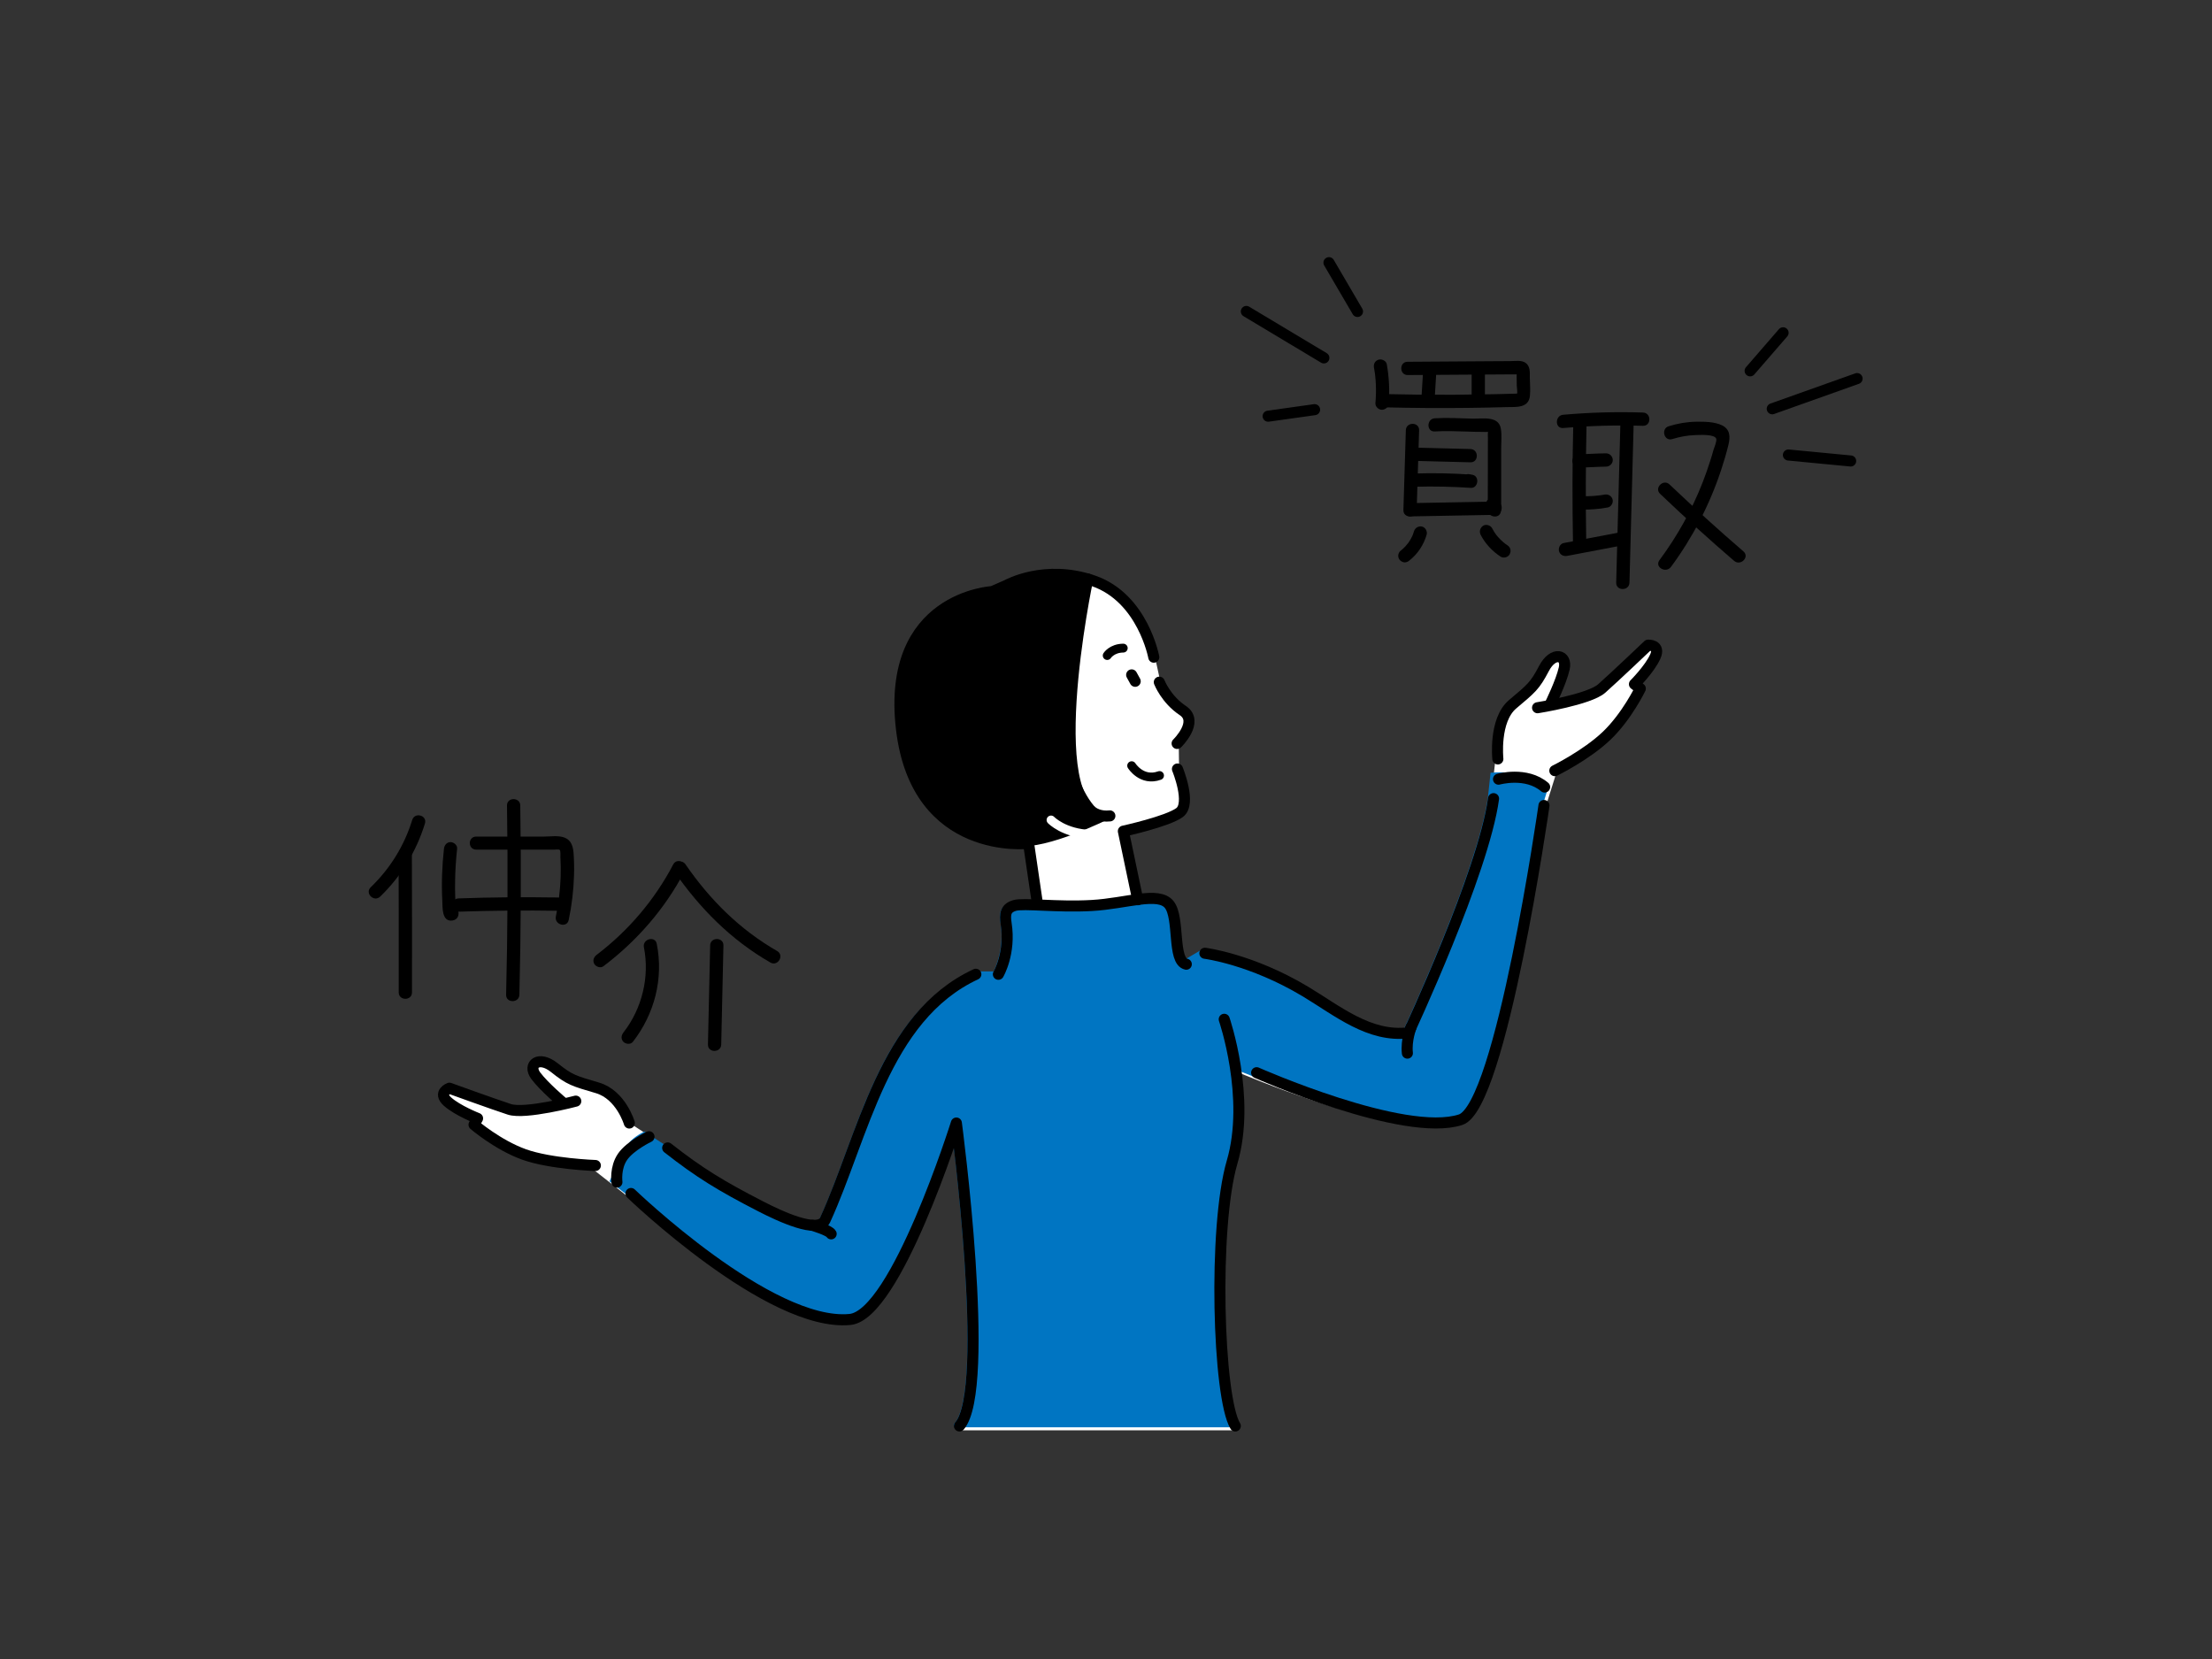 <?xml version="1.0" encoding="utf-8"?>
<!-- Generator: Adobe Illustrator 28.1.0, SVG Export Plug-In . SVG Version: 6.00 Build 0)  -->
<svg version="1.1" id="レイヤー_1" xmlns="http://www.w3.org/2000/svg" xmlns:xlink="http://www.w3.org/1999/xlink" x="0px"
	 y="0px" viewBox="0 0 200 150" style="enable-background:new 0 0 200 150;" xml:space="preserve">
<rect x="0" y="0" width="200" height="150" fill="#333333" stroke="none"/>
<style type="text/css">
	.st0{fill:none;stroke:#000000;stroke-linecap:round;stroke-linejoin:round;stroke-miterlimit:10;}
	.st1{fill:#FFFFFF;}
	.st2{fill:#0075C2;}
	.st3{fill:none;stroke:#000000;stroke-width:0.8;stroke-linecap:round;stroke-linejoin:round;stroke-miterlimit:10;}
	.st4{stroke:#000000;stroke-width:0.4;stroke-linecap:round;stroke-linejoin:round;stroke-miterlimit:10;}
	.st5{fill:none;stroke:#FFFFFF;stroke-width:0.8;stroke-linecap:round;stroke-linejoin:round;stroke-miterlimit:10;}
</style>
<g>
	<g>
		<g>
			<g>
				<g>
					<path d="M37.27,74.14c-0.71,2.31-2,4.4-3.75,6.08c-0.56,0.54,0.29,1.38,0.85,0.85c1.89-1.82,3.28-4.1,4.05-6.61
						C38.65,73.71,37.49,73.4,37.27,74.14L37.27,74.14z"/>
				</g>
			</g>
			<g>
				<g>
					<path d="M36.04,77.29c0.01,4.15,0.02,8.29,0.01,12.44c0,0.77,1.2,0.77,1.2,0c0-0.16,0-0.33,0-0.49c0-0.77-1.2-0.77-1.2,0
						c0,0.16,0,0.33,0,0.49c0.4,0,0.8,0,1.2,0c0.01-4.15,0-8.29-0.01-12.44C37.24,76.51,36.04,76.51,36.04,77.29L36.04,77.29z"/>
				</g>
			</g>
			<g>
				<g>
					<path d="M40.14,76.75c-0.17,1.55-0.23,3.12-0.15,4.68c0.03,0.6-0.06,1.93,0.91,1.8c0.99-0.14,0.55-1.74-0.4-1.26
						c-0.69,0.35-0.08,1.38,0.61,1.04c0.01-0.01,0.02-0.01,0.03-0.02c-0.2,0-0.4,0-0.61,0c0.01,0,0.02,0.01,0.02,0.01
						c-0.07-0.07-0.14-0.14-0.22-0.22c-0.02-0.06-0.04-0.13-0.06-0.19c0.03-0.1,0.05-0.2,0.08-0.3c-0.01,0.01-0.01,0.02-0.02,0.03
						c0.12-0.09,0.24-0.18,0.36-0.28c-0.01,0-0.02,0.01-0.04,0.01c0.11,0,0.21,0,0.32,0c-0.02,0-0.04-0.01-0.06-0.01
						c0.09,0.05,0.18,0.1,0.26,0.15c0.1,0.08,0.06,0.16,0.05-0.02c-0.01-0.13-0.02-0.27-0.03-0.4c-0.01-0.23-0.02-0.46-0.03-0.69
						c-0.02-0.48-0.02-0.96-0.01-1.45c0.01-0.96,0.08-1.93,0.18-2.89c0.04-0.32-0.3-0.6-0.6-0.6
						C40.38,76.15,40.17,76.43,40.14,76.75L40.14,76.75z"/>
				</g>
			</g>
			<g>
				<g>
					<path d="M43.06,76.82c2.36,0,4.71,0,7.07,0c0.08,0,0.41-0.04,0.47,0.02c0.11,0.1,0.06,0.54,0.07,0.66
						c0.03,0.6,0.04,1.2,0.02,1.8c-0.04,1.2-0.19,2.38-0.43,3.56c-0.16,0.75,1,1.08,1.16,0.32c0.28-1.33,0.44-2.68,0.48-4.03
						c0.02-0.67,0.01-1.36-0.04-2.03c-0.05-0.57-0.2-1.13-0.77-1.37c-0.56-0.24-1.31-0.11-1.9-0.11c-0.67,0-1.33,0-2,0
						c-1.37,0-2.74,0-4.11,0C42.28,75.62,42.28,76.82,43.06,76.82L43.06,76.82z"/>
				</g>
			</g>
			<g>
				<g>
					<path d="M41.46,82.43c3.01-0.1,6.03-0.13,9.05-0.08c0.77,0.01,0.77-1.18,0-1.2c-0.16,0-0.33-0.01-0.49-0.01
						c-0.77-0.02-0.77,1.18,0,1.2c0.16,0,0.33,0.01,0.49,0.01c0-0.4,0-0.8,0-1.2c-3.02-0.05-6.03-0.03-9.05,0.08
						C40.69,81.26,40.69,82.46,41.46,82.43L41.46,82.43z"/>
				</g>
			</g>
			<g>
				<g>
					<path d="M45.84,72.83c0.09,5.7,0.06,11.41-0.08,17.11c-0.02,0.77,1.18,0.77,1.2,0c0.14-5.7,0.17-11.41,0.08-17.11
						C47.03,72.06,45.83,72.06,45.84,72.83L45.84,72.83z"/>
				</g>
			</g>
		</g>
		<g>
			<g>
				<g>
					<path d="M60.87,78.16c-1.67,3.19-4.05,5.99-6.92,8.17c-0.26,0.2-0.39,0.52-0.22,0.82c0.15,0.26,0.56,0.41,0.82,0.22
						c3.04-2.3,5.58-5.21,7.35-8.6C62.26,78.08,61.23,77.47,60.87,78.16L60.87,78.16z"/>
				</g>
			</g>
			<g>
				<g>
					<path d="M60.94,78.76c2.32,3.36,5.16,6.23,8.72,8.27c0.67,0.38,1.28-0.65,0.61-1.04c-3.38-1.94-6.09-4.64-8.29-7.84
						C61.54,77.53,60.5,78.12,60.94,78.76L60.94,78.76z"/>
				</g>
			</g>
			<g>
				<g>
					<path d="M58.22,85.65c0.53,2.68-0.17,5.55-1.85,7.7c-0.2,0.26-0.25,0.6,0,0.85c0.21,0.21,0.65,0.26,0.85,0
						c1.96-2.52,2.79-5.72,2.16-8.87C59.23,84.58,58.07,84.9,58.22,85.65L58.22,85.65z"/>
				</g>
			</g>
			<g>
				<g>
					<path d="M64.21,85.48c-0.07,2.99-0.13,5.97-0.2,8.96c-0.02,0.77,1.18,0.77,1.2,0c0.07-2.99,0.13-5.97,0.2-8.96
						C65.42,84.71,64.22,84.71,64.21,85.48L64.21,85.48z"/>
				</g>
			</g>
		</g>
	</g>
	<g>
		<g>
			<g>
				<g>
					<path d="M124.23,33.25c0.02,0.14,0.05,0.28,0.07,0.42c0.01,0.04,0.01,0.04,0,0c0.01,0.04,0.01,0.09,0.02,0.13
						c0.01,0.06,0.01,0.13,0.02,0.19c0.03,0.27,0.05,0.54,0.06,0.81c0.02,0.55,0.01,1.1-0.04,1.65c-0.03,0.31,0.29,0.61,0.6,0.6
						c0.35-0.02,0.57-0.26,0.6-0.6c0.1-1.17,0.03-2.35-0.17-3.51c-0.05-0.31-0.45-0.51-0.74-0.42
						C124.31,32.62,124.17,32.92,124.23,33.25L124.23,33.25z"/>
				</g>
			</g>
			<g>
				<g>
					<path d="M127.28,33.91c2.05-0.01,4.1-0.03,6.16-0.04c1.05-0.01,2.09-0.01,3.14-0.02c0.1,0,0.75,0,0.75,0
						c-0.07-0.07-0.13-0.14-0.2-0.21c0,0.17,0,0.33,0,0.5c0,0.25,0,0.5,0.01,0.74c0,0.16,0.09,0.64,0.01,0.74
						c0.12-0.04,0.1-0.05-0.05-0.03c-0.13,0-0.25,0.01-0.38,0.01c-0.25,0.01-0.5,0.01-0.75,0.02c-0.5,0.01-1,0.03-1.51,0.03
						c-1,0.02-2.01,0.03-3.01,0.04c-2.09,0.01-4.18-0.01-6.28-0.06c-0.77-0.02-0.77,1.18,0,1.2c2.51,0.06,5.02,0.08,7.53,0.05
						c1.17-0.01,2.34-0.04,3.51-0.07c0.88-0.02,2.01,0.11,2.12-1.03c0.05-0.54,0-1.11-0.01-1.65c0-0.47,0.05-1.01-0.38-1.32
						c-0.38-0.27-0.94-0.16-1.38-0.16c-0.59,0-1.17,0.01-1.76,0.01c-2.51,0.02-5.03,0.03-7.54,0.05
						C126.51,32.71,126.5,33.91,127.28,33.91L127.28,33.91z"/>
				</g>
			</g>
			<g>
				<g>
					<path d="M128.68,33.4c-0.05,0.82-0.1,1.64-0.15,2.45c-0.02,0.31,0.29,0.61,0.6,0.6c0.34-0.02,0.58-0.26,0.6-0.6
						c0.05-0.82,0.1-1.64,0.15-2.45c0.02-0.31-0.29-0.61-0.6-0.6C128.94,32.82,128.7,33.07,128.68,33.4L128.68,33.4z"/>
				</g>
			</g>
			<g>
				<g>
					<path d="M133.06,33.58c0,0.76,0,1.52,0,2.29c0,0.31,0.28,0.61,0.6,0.6c0.33-0.01,0.6-0.26,0.6-0.6c0-0.76,0-1.52,0-2.29
						c0-0.31-0.28-0.61-0.6-0.6C133.34,32.99,133.06,33.24,133.06,33.58L133.06,33.58z"/>
				</g>
			</g>
			<g>
				<g>
					<path d="M127.11,38.9c-0.07,2.41-0.15,4.81-0.22,7.22c-0.02,0.77,1.18,0.77,1.2,0c0.07-2.41,0.15-4.81,0.22-7.22
						C128.33,38.13,127.13,38.13,127.11,38.9L127.11,38.9z"/>
				</g>
			</g>
			<g>
				<g>
					<path d="M129.73,39.01c0.97-0.06,1.93-0.02,2.9,0.01c0.48,0.02,0.96,0.03,1.45,0.03c0.13,0,0.32,0.02,0.45-0.01
						c0.18-0.04,0.02,0.02,0.06-0.04c-0.05-0.06-0.07-0.06-0.06,0.01c0,0.03,0,0.07,0,0.1c-0.02,0.13,0,0.32,0,0.46
						c0,2.18,0,4.36-0.01,6.54c0,0.66,1.05,0.84,1.18,0.16c0.08-0.43,0.01-0.84-0.31-1.15c-0.55-0.54-1.4,0.31-0.85,0.85
						c0-0.01,0-0.02,0.01-0.01c0.39,0.05,0.79,0.11,1.18,0.16c0-1.24,0-2.48,0-3.72c0-0.63,0-1.27,0-1.9c0-0.57,0.07-1.18-0.03-1.74
						c-0.2-1.21-1.71-0.88-2.6-0.91c-1.12-0.03-2.25-0.1-3.37-0.03C128.97,37.86,128.96,39.06,129.73,39.01L129.73,39.01z"/>
				</g>
			</g>
			<g>
				<g>
					<path d="M128.27,41.68c1.56,0.04,3.12,0.08,4.68,0.12c0.77,0.02,0.77-1.18,0-1.2c-1.56-0.04-3.12-0.08-4.68-0.12
						C127.49,40.46,127.49,41.66,128.27,41.68L128.27,41.68z"/>
				</g>
			</g>
			<g>
				<g>
					<path d="M127.95,44.01c1.68-0.05,3.36-0.01,5.03,0.1c0.67,0.05,0.83-1.05,0.16-1.18c-0.08-0.02-0.17-0.03-0.25-0.05
						c-0.32-0.06-0.65,0.09-0.74,0.42c-0.08,0.29,0.1,0.68,0.42,0.74c0.08,0.02,0.17,0.03,0.25,0.05c0.05-0.39,0.11-0.79,0.16-1.18
						c-1.67-0.12-3.35-0.15-5.03-0.1C127.18,42.83,127.18,44.03,127.95,44.01L127.95,44.01z"/>
				</g>
			</g>
			<g>
				<g>
					<path d="M127.56,46.69c2.54-0.05,5.09-0.1,7.63-0.14c0.65-0.01,0.84-1.04,0.16-1.18c-0.08-0.02-0.17-0.03-0.25-0.05
						c-0.75-0.16-1.08,1-0.32,1.16c0.08,0.02,0.17,0.03,0.25,0.05c0.05-0.39,0.11-0.79,0.16-1.18c-2.54,0.05-5.09,0.1-7.63,0.14
						C126.79,45.5,126.79,46.7,127.56,46.69L127.56,46.69z"/>
				</g>
			</g>
			<g>
				<g>
					<path d="M127.85,48.03c-0.03,0.1-0.06,0.2-0.1,0.3c-0.01,0.03-0.02,0.05-0.03,0.08c-0.03,0.08,0.02-0.04,0.02-0.05
						c-0.02,0.05-0.04,0.09-0.06,0.13c-0.09,0.19-0.19,0.37-0.31,0.54c-0.03,0.04-0.06,0.08-0.09,0.12
						c-0.01,0.02-0.03,0.03-0.04,0.05c0.1-0.14,0.05-0.06,0.02-0.03c-0.07,0.08-0.13,0.16-0.2,0.24c-0.14,0.15-0.3,0.29-0.46,0.42
						c-0.11,0.09-0.18,0.29-0.18,0.42c0,0.15,0.07,0.32,0.18,0.42c0.11,0.1,0.26,0.18,0.42,0.18c0.17-0.01,0.29-0.07,0.42-0.18
						c0.74-0.58,1.29-1.42,1.55-2.32c0.09-0.3-0.11-0.67-0.42-0.74C128.27,47.54,127.95,47.71,127.85,48.03L127.85,48.03z"/>
				</g>
			</g>
			<g>
				<g>
					<path d="M133.88,48.37c0.42,0.8,1.05,1.47,1.8,1.96c0.26,0.17,0.68,0.06,0.82-0.22c0.16-0.3,0.07-0.64-0.22-0.82
						c-0.1-0.07-0.2-0.14-0.3-0.21c0.04,0.03,0.08,0.06,0.12,0.09c-0.31-0.25-0.6-0.53-0.84-0.84c0.03,0.04,0.06,0.08,0.09,0.12
						c-0.17-0.22-0.32-0.45-0.44-0.69c-0.15-0.28-0.56-0.39-0.82-0.22C133.81,47.73,133.73,48.07,133.88,48.37L133.88,48.37z"/>
				</g>
			</g>
		</g>
		<g>
			<g>
				<g>
					<path d="M141.34,38.7c2.4-0.21,4.81-0.27,7.21-0.2c0.77,0.02,0.77-1.18,0-1.2c-2.41-0.08-4.81-0.01-7.21,0.2
						C140.58,37.56,140.57,38.76,141.34,38.7L141.34,38.7z"/>
				</g>
			</g>
			<g>
				<g>
					<path d="M142.25,38.32c-0.09,3.53-0.09,7.07-0.03,10.6c0.01,0.77,1.21,0.77,1.2,0c-0.06-3.53-0.05-7.07,0.03-10.6
						C143.47,37.55,142.27,37.55,142.25,38.32L142.25,38.32z"/>
				</g>
			</g>
			<g>
				<g>
					<path d="M146.51,38.24c-0.13,4.81-0.26,9.62-0.38,14.44c-0.02,0.77,1.18,0.77,1.2,0c0.13-4.81,0.26-9.62,0.38-14.44
						C147.73,37.47,146.53,37.47,146.51,38.24L146.51,38.24z"/>
				</g>
			</g>
			<g>
				<g>
					<path d="M141.7,50.26c1.63-0.31,3.27-0.62,4.9-0.93c0.32-0.06,0.5-0.44,0.42-0.74c-0.09-0.33-0.42-0.48-0.74-0.42
						c-1.63,0.31-3.27,0.62-4.9,0.93c-0.32,0.06-0.5,0.44-0.42,0.74C141.06,50.18,141.38,50.32,141.7,50.26L141.7,50.26z"/>
				</g>
			</g>
			<g>
				<g>
					<path d="M142.77,42.27c0.82,0,1.63-0.07,2.45-0.08c0.31,0,0.61-0.28,0.6-0.6c-0.01-0.32-0.26-0.6-0.6-0.6
						c-0.82,0-1.63,0.07-2.45,0.08c-0.31,0-0.61,0.28-0.6,0.6C142.18,41.99,142.43,42.27,142.77,42.27L142.77,42.27z"/>
				</g>
			</g>
			<g>
				<g>
					<path d="M143.04,46.05c0.37,0.04,0.74,0.02,1.11-0.01c0.41-0.03,0.83-0.08,1.23-0.16c0.31-0.06,0.51-0.45,0.42-0.74
						c-0.11-0.33-0.41-0.48-0.74-0.42c-0.08,0.01-0.15,0.03-0.23,0.04c-0.04,0.01-0.09,0.01-0.13,0.02
						c-0.08,0.01,0.06-0.01,0.07-0.01c-0.03,0-0.05,0.01-0.08,0.01c-0.19,0.02-0.39,0.04-0.58,0.06c-0.36,0.03-0.72,0.04-1.08,0
						c-0.14-0.02-0.33,0.08-0.42,0.18c-0.1,0.1-0.18,0.27-0.18,0.42c0.01,0.16,0.06,0.32,0.18,0.42
						C142.74,45.99,142.88,46.04,143.04,46.05L143.04,46.05z"/>
				</g>
			</g>
			<g>
				<g>
					<path d="M151.2,39.7c0.68-0.21,1.36-0.34,2.07-0.36c0.39-0.01,1.8-0.11,1.91,0.35c0.05,0.24-0.2,0.79-0.26,1.01
						c-0.09,0.34-0.19,0.67-0.3,1c-0.2,0.63-0.42,1.26-0.66,1.88c-0.98,2.52-2.31,4.9-3.92,7.07c-0.46,0.62,0.58,1.22,1.04,0.61
						c1.96-2.65,3.49-5.61,4.53-8.74c0.25-0.76,0.48-1.53,0.67-2.31c0.17-0.71,0.16-1.38-0.57-1.75c-0.67-0.33-1.61-0.34-2.34-0.33
						c-0.85,0.01-1.69,0.16-2.5,0.41C150.15,38.77,150.46,39.93,151.2,39.7L151.2,39.7z"/>
				</g>
			</g>
			<g>
				<g>
					<path d="M150.1,44.65c2.18,2.08,4.41,4.1,6.69,6.06c0.58,0.5,1.43-0.34,0.85-0.85c-2.28-1.96-4.51-3.99-6.69-6.06
						C150.39,43.27,149.54,44.12,150.1,44.65L150.1,44.65z"/>
				</g>
			</g>
		</g>
	</g>
	<g>
		<line class="st0" x1="120.16" y1="23.75" x2="122.74" y2="28.16"/>
		<line class="st0" x1="112.69" y1="28.16" x2="119.7" y2="32.36"/>
		<line class="st0" x1="114.66" y1="37.63" x2="118.86" y2="37.04"/>
	</g>
	<g>
		<line class="st0" x1="158.24" y1="33.53" x2="161.22" y2="30.09"/>
		<line class="st0" x1="160.24" y1="36.96" x2="167.91" y2="34.23"/>
		<line class="st0" x1="161.7" y1="41.14" x2="167.33" y2="41.68"/>
	</g>
	<path class="st1" d="M149.84,58.7c-0.25-0.37-0.8-0.35-0.86-0.35c-0.05,0-0.09,0.02-0.13,0.05c-0.03,0.03-3.08,2.93-4.2,3.92
		c-0.69,0.61-2.79,1.12-4.24,1.42c0.27-0.57,0.94-2.04,1.17-3.04c0.14-0.61-0.05-1.1-0.48-1.26c-0.47-0.17-1.18,0.11-1.72,1.12
		c-0.78,1.48-1.08,1.73-2.54,2.97l-0.25,0.21c-1.71,1.44-1.43,4.76-1.4,5.09l-0.39,3.57c-0.86,6.27-7.03,19.71-7.63,21.01
		c-2.79,0.3-5.21-1.25-7.55-2.76c-0.5-0.32-1.02-0.65-1.53-0.96c-4.88-2.93-9.13-3.49-9.17-3.49c-0.04,0-0.09,0-0.13,0.03
		l-1.61,0.95c-0.5-0.2-0.6-1.35-0.69-2.47c-0.09-1.09-0.19-2.22-0.66-2.82c-0.54-0.69-1.55-0.72-2.85-0.56l-1.22-5.81
		c0.82-0.19,3.98-0.94,4.96-1.67c1.15-0.85,0.08-3.67-0.11-4.14l-0.03-2.2c0.25-0.26,1.15-1.27,1.06-2.21
		c-0.04-0.41-0.26-0.76-0.65-1.02c-1.44-0.96-2.03-2.43-2.03-2.43l-0.49-2.25c-0.01-0.05-1.06-5.48-5.55-7.05
		c-0.18-0.06-0.36-0.11-0.54-0.17c-0.01-0.01-0.02-0.01-0.04-0.02c-0.01,0-0.01,0-0.01,0c-1.02-0.29-1.97-0.42-2.84-0.43
		c-0.12,0-0.24-0.01-0.35,0c-0.04,0-0.08,0-0.11,0c-0.16,0-0.31,0.01-0.47,0.02c-2.16,0.16-3.57,0.93-3.65,0.97l-1.29,0.57
		c-0.42,0.03-3.83,0.34-6.22,3.17c-1.9,2.24-2.62,5.43-2.14,9.48c0.26,2.18,0.84,4.04,1.74,5.58c0,0,0,0,0,0
		c0.27,0.64,0.72,1.21,1.27,1.73c0.34,0.37,0.7,0.71,1.1,1.02c2.43,1.91,5.22,2.21,6.65,2.22c0.13,0.01,0.27,0.03,0.41,0.03
		c0.11,0,0.23-0.01,0.35-0.01l0.75,5.11c-0.89-0.03-1.55-0.04-1.9,0.06c-1.06,0.31-1.02,1.12-0.91,1.85
		c0.34,2.24-0.42,3.94-0.63,4.36h-1.92c-0.03,0-0.06,0.01-0.08,0.02c-6.42,2.98-8.97,9.88-11.43,16.55
		c-0.76,2.05-1.47,3.99-2.29,5.77c-0.06,0.14-0.18,0.24-0.35,0.3c-0.55,0.19-1.9,0.06-5.21-1.64c-3.7-1.9-5.65-3.12-8.38-5.27
		l-3.41-2.22c-0.14-0.44-0.96-2.64-2.99-3.24l-0.32-0.09c-1.83-0.54-2.21-0.65-3.52-1.7c-0.9-0.72-1.67-0.69-2.03-0.34
		c-0.33,0.32-0.31,0.85,0.06,1.35c0.61,0.83,1.82,1.9,2.3,2.32c-1.45,0.31-3.59,0.68-4.46,0.4c-1.42-0.46-5.38-1.89-5.42-1.91
		c-0.04-0.02-0.09-0.02-0.14,0c-0.06,0.02-0.56,0.22-0.65,0.67c-0.05,0.29,0.09,0.58,0.42,0.88c0.74,0.67,2.06,1.26,2.57,1.47
		l-0.21,0.38c-0.05,0.08-0.03,0.19,0.04,0.25c0.09,0.08,2.19,1.87,4.58,2.73c2.25,0.81,5.89,0.98,6.44,1.01l3.15,2.47
		c0.5,0.48,11.99,11.48,19.31,11.48c0.22,0,0.44-0.01,0.65-0.03c3.76-0.36,8.34-13.49,9.51-17.05c0.54,4.38,2.72,23.49,0.21,26.34
		c-0.05,0.06-0.06,0.14-0.03,0.21c0.03,0.07,0.1,0.12,0.18,0.12h24.94c0.07,0,0.14-0.04,0.17-0.1c0.04-0.06,0.03-0.14,0-0.2
		c-1.56-2.53-1.99-17.83-0.27-23.69c0.83-2.83,0.7-5.95,0.34-8.42c0,0,0.01,0,0.01,0.01c0.54,0.23,11.79,5,17.98,5
		c0.84,0,1.59-0.09,2.2-0.29c1.59-0.52,3.37-5.5,5.28-14.8c1.41-6.88,2.39-13.7,2.39-13.74l0.96-3.06c0.48-0.24,2.95-1.52,4.64-3.13
		c1.85-1.75,3.05-4.24,3.1-4.34c0.04-0.09,0.02-0.19-0.06-0.25l-0.34-0.26c0.38-0.4,1.35-1.47,1.76-2.38
		C149.99,59.27,150,58.94,149.84,58.7z"/>
	<g>
		<path class="st2" d="M134.77,69.87l-0.24,2.24c-0.86,6.27-7.03,19.71-7.63,21.01c-2.79,0.3-5.21-1.25-7.55-2.76
			c-0.5-0.32-1.02-0.65-1.53-0.96c-4.88-2.93-9.13-3.49-9.17-3.49c-0.04,0-0.09,0-0.13,0.03l-1.61,0.95c-0.5-0.2-0.6-1.35-0.69-2.47
			c-0.09-1.09-0.19-2.22-0.66-2.82c-0.44-0.57-1.21-0.69-2.19-0.62c-2.58,0.4-5.98,0.69-7.49,0.82c-1.05,0.09-2.69-0.06-4.15-0.24
			c-0.14,0.01-0.26,0.03-0.35,0.06c-1.06,0.31-1.02,1.12-0.91,1.85c0.34,2.24-0.42,3.94-0.63,4.36h-1.92
			c-0.03,0-0.06,0.01-0.08,0.02c-6.42,2.98-8.97,9.88-11.43,16.55c-0.76,2.05-1.47,3.99-2.29,5.77c-0.06,0.14-0.18,0.24-0.35,0.3
			c-0.55,0.19-1.9,0.06-5.21-1.64c-3.7-1.9-5.65-3.12-8.38-5.27l-1.92-1.25c-0.65,0.33-1.29,0.77-1.62,1.35
			c-0.38,0.66-0.99,1.96-1.53,3.15l1.5,1.17c0.5,0.48,11.99,11.48,19.31,11.48c0.22,0,0.44-0.01,0.65-0.03
			c3.76-0.36,8.34-13.49,9.51-17.05c0.54,4.38,2.72,23.49,0.21,26.34c-0.05,0.06-0.06,0.14-0.03,0.21c0.03,0.07,0.1,0.12,0.18,0.12
			h24.94c0.07,0,0.14-0.04,0.17-0.1c0.04-0.06,0.03-0.14,0-0.2c-1.56-2.53-1.99-17.83-0.27-23.69c0.83-2.83,0.7-5.95,0.34-8.42
			c0,0,0.01,0,0.01,0.01c0.54,0.23,11.79,5,17.98,5c0.84,0,1.59-0.09,2.2-0.29c1.59-0.52,3.37-5.5,5.28-14.8
			c1.41-6.88,2.39-13.7,2.39-13.74l0.56-1.81c-0.6-0.3-1.23-0.58-1.88-0.79C136.97,69.82,135.78,69.78,134.77,69.87z"/>
	</g>
	<g>
		<path class="st3" d="M100.11,59.27c0,0,0.42-0.66,1.45-0.67"/>
		<g>
			<path class="st0" d="M104.32,59.42c0,0-0.99-5.34-5.42-6.89c-4.43-1.55-7.86,0.38-7.86,0.38l-1.32,0.58c0,0-9.62,0.47-8.21,12.43
				c1.36,11.54,11.49,10.33,11.49,10.33l0.81,5.53"/>
			<path class="st0" d="M98.35,52.35c0,0-4.69,22.13,2,21.42"/>
			<path class="st0" d="M104.82,61.68c0,0,0.6,1.55,2.12,2.56c1.52,1.01-0.51,2.98-0.51,2.98"/>
			<path class="st0" d="M106.46,69.53c0,0,1.29,3.13,0.19,3.94s-5.08,1.68-5.08,1.68l1.3,6.2"/>
			<line class="st0" x1="102.32" y1="61.02" x2="102.64" y2="61.6"/>
			<path class="st3" d="M102.32,69.23c0,0,0.91,1.47,2.52,0.89"/>
			<path class="st0" d="M90.27,88.09c0,0,1.12-1.9,0.7-4.59c-0.13-0.84-0.06-1.39,0.77-1.63c0.83-0.24,3.85,0.18,6.99,0
				s6.02-1.3,6.99-0.08c0.96,1.22,0.26,5.12,1.54,5.39"/>
			<path class="st0" d="M108.94,86.19c0,0,4.19,0.52,9.09,3.46c2.91,1.75,5.8,4.17,9.32,3.73c0,0,6.78-14.5,7.69-21.17"/>
			<path class="st0" d="M139.6,72.83c0,0-3.88,27.22-7.54,28.41c-5.12,1.66-18.44-4.25-18.44-4.25"/>
			<path class="st0" d="M110.69,92.16c0,0,2.43,7.06,0.71,12.92c-1.72,5.86-1.28,21.3,0.29,23.85"/>
			<path class="st0" d="M86.75,128.93c2.92-3.32-0.28-27.39-0.28-27.39s-5.45,17.36-9.62,17.76c-7.26,0.7-19.8-11.39-19.8-11.39"/>
			<path class="st0" d="M60.37,103.79c2.85,2.24,4.84,3.45,8.4,5.28c1.67,0.86,5.23,2.55,5.83,1.24
				c3.45-7.53,5.31-18.36,13.63-22.22"/>
			<path class="st0" d="M135.49,70.45c0,0,2.51-0.71,4.17,0.71"/>
			<path class="st0" d="M58.68,102.78c0,0-1.7,0.81-2.39,1.81s-0.51,2.29-0.51,2.29"/>
			<g>
				<path class="st0" d="M135.43,68.62c0,0-0.37-3.5,1.33-4.94c1.7-1.44,2-1.64,2.84-3.24c0.84-1.6,2.11-1.24,1.83,0
					c-0.28,1.24-1.27,3.24-1.27,3.24"/>
				<path class="st0" d="M140.58,69.68c0,0,2.83-1.39,4.67-3.14c1.84-1.75,3.06-4.28,3.06-4.28l-0.53-0.4c0,0,1.38-1.38,1.88-2.49
					c0.5-1.1-0.64-1.04-0.64-1.04s-3.07,2.92-4.2,3.92c-1.13,1-5.8,1.74-5.8,1.74"/>
			</g>
			<g>
				<path class="st0" d="M56.9,101.54c0,0-0.75-2.55-2.88-3.18c-2.13-0.63-2.49-0.7-3.9-1.83c-1.41-1.12-2.43-0.28-1.68,0.73
					c0.76,1.02,2.47,2.45,2.47,2.45"/>
				<path class="st0" d="M53.83,105.38c0,0-4.06-0.14-6.45-1c-2.39-0.86-4.52-2.69-4.52-2.69l0.32-0.57c0,0-1.82-0.71-2.72-1.52
					c-0.9-0.81,0.17-1.21,0.17-1.21s3.98,1.44,5.42,1.91c1.44,0.47,6.01-0.74,6.01-0.74"/>
			</g>
			<path class="st4" d="M90.4,53.49c0,0,2.22-1.77,5.47-1.55c3.25,0.21,2.36,1.02,2.36,1.02s-2.25,12.56-1.48,15.65
				c0.77,3.09,2.21,5.14,3.36,5.28c0,0-5.49,2.75-8.13,2.4s-7.54-2-8.74-4.84c-1.2-2.84-2.47-11.37,0.18-14.27
				c2.64-2.9,3.78-3.11,5.38-3.24C90.39,53.81,90.4,53.49,90.4,53.49z"/>
			<path class="st5" d="M95.03,74.14c0,0,1.16,1.22,3.6,1.3"/>
			<path class="st0" d="M127.58,92.88c0,0-0.46,1.17-0.33,2.34"/>
			<path class="st0" d="M73.46,110.79c0,0,1.53,0.45,1.69,0.77"/>
		</g>
	</g>
</g>
</svg>
